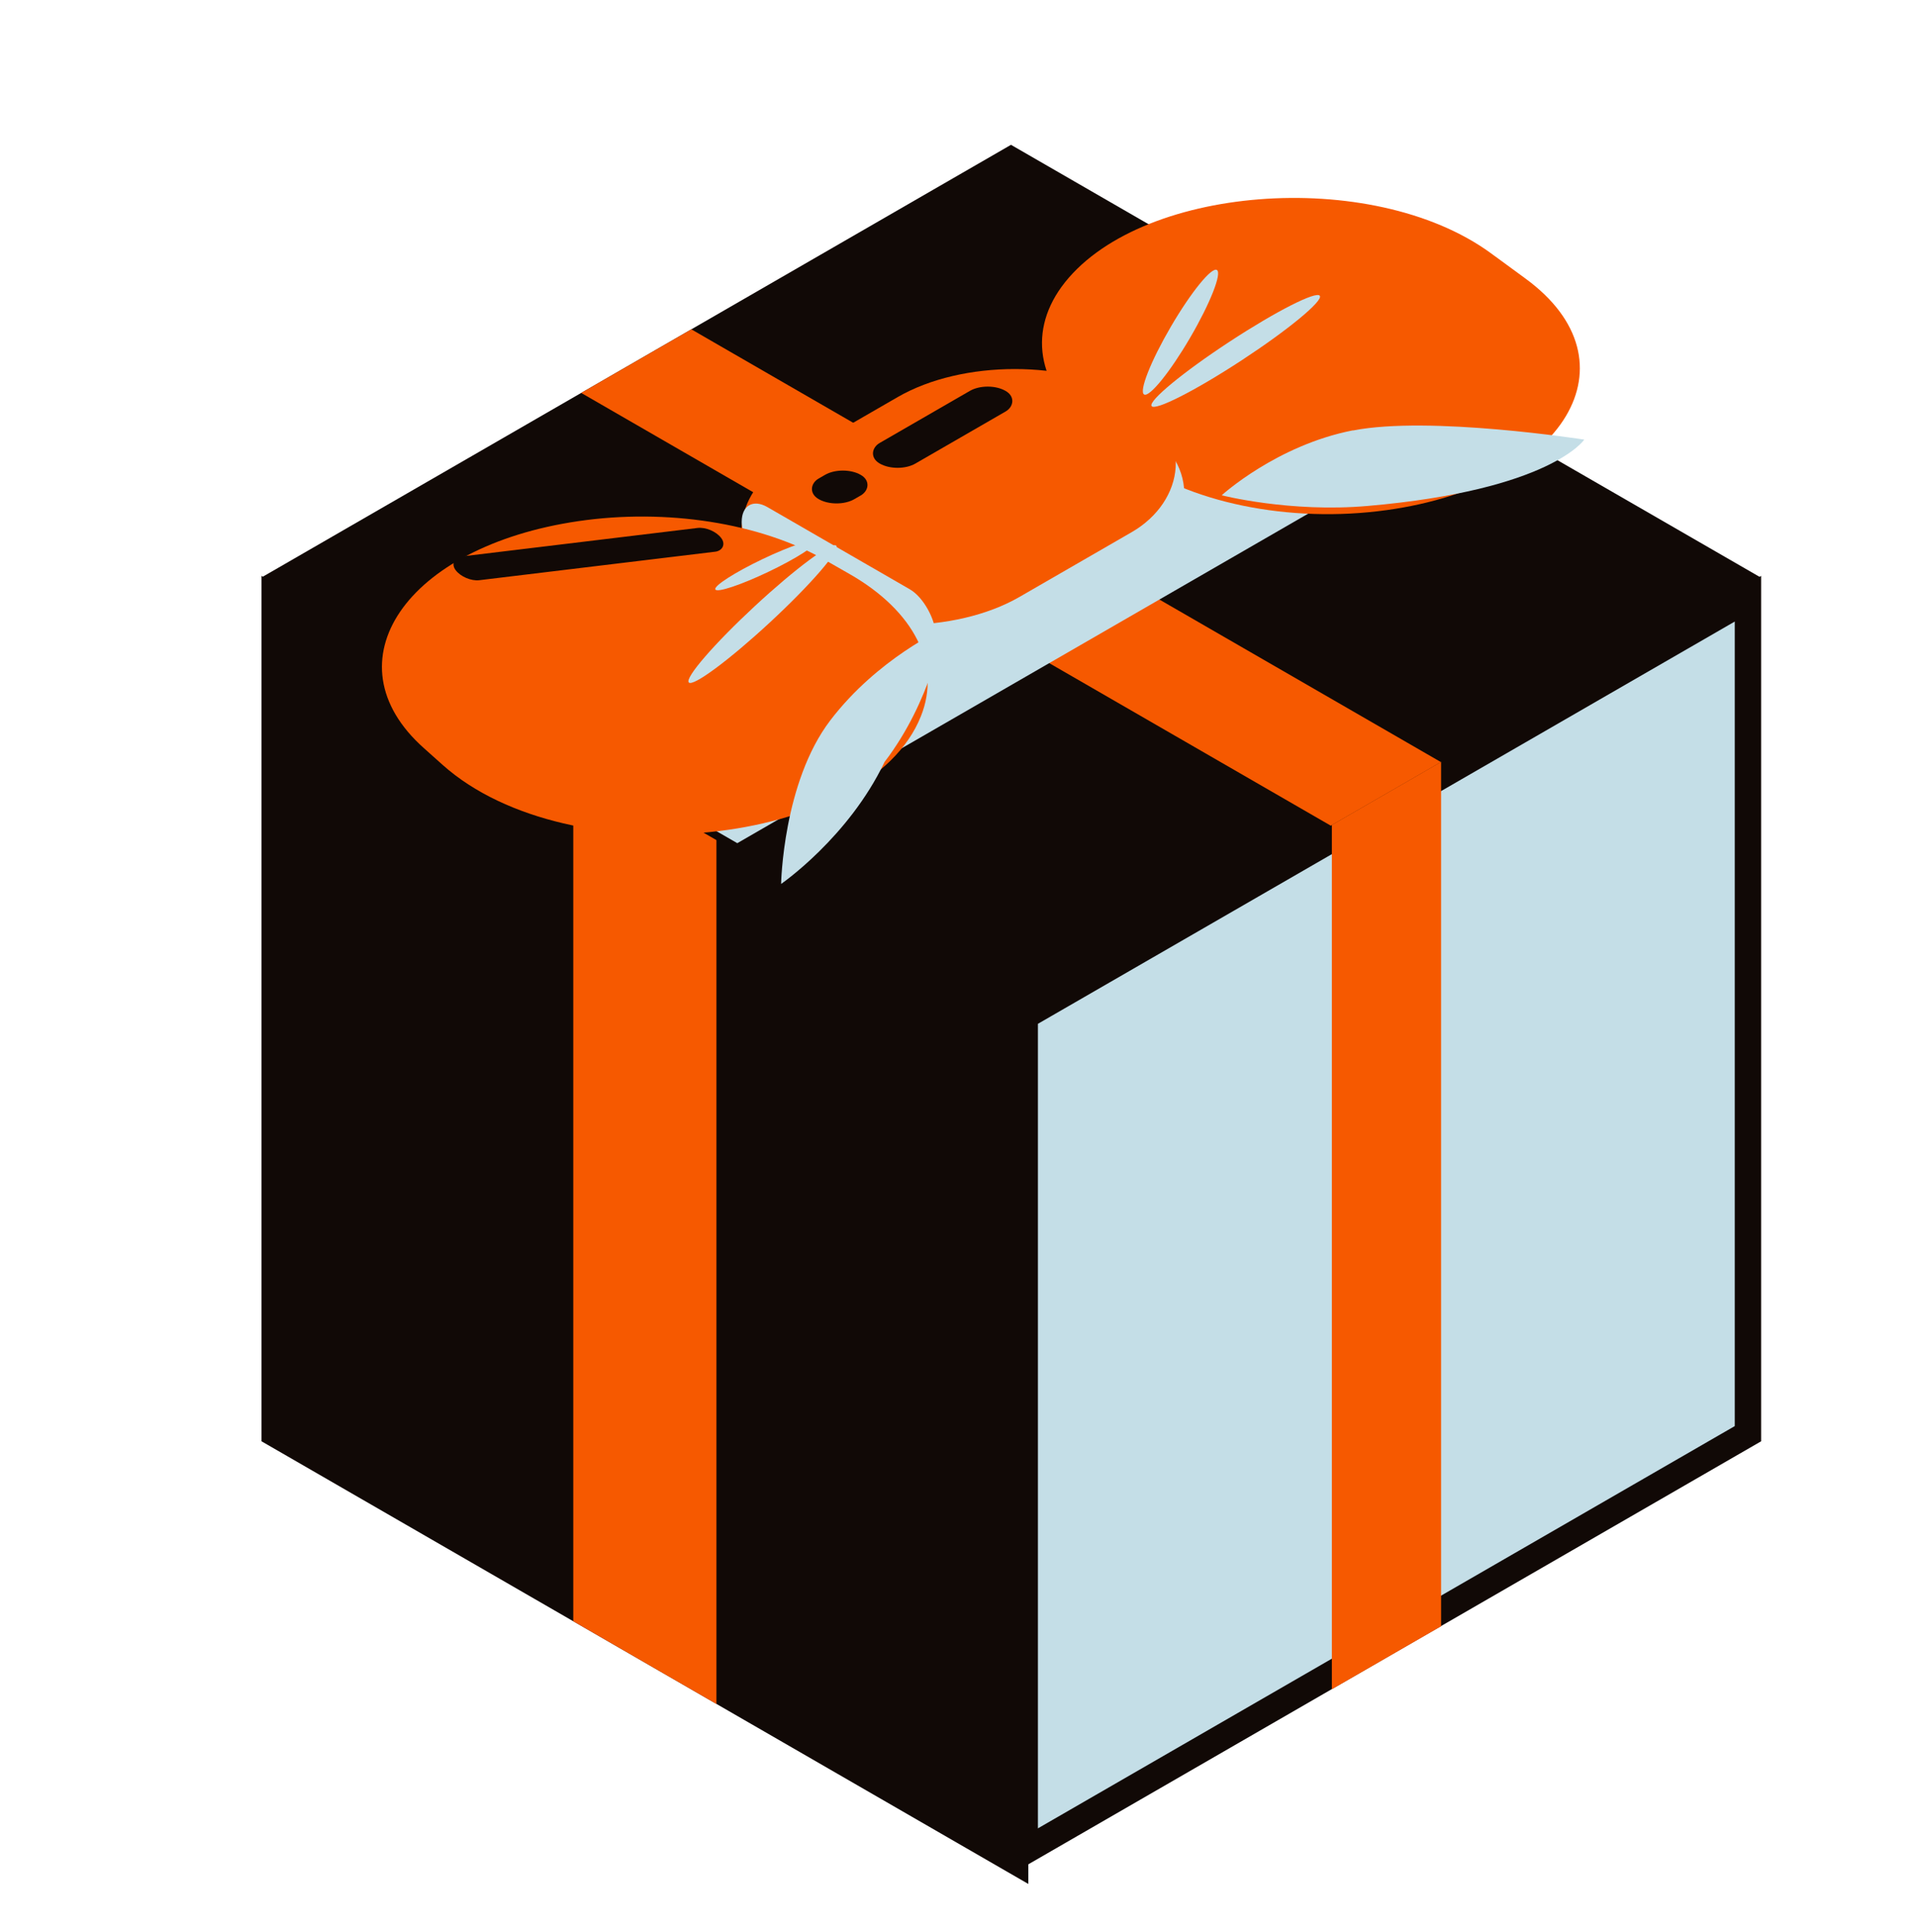 <svg xmlns="http://www.w3.org/2000/svg" width="126" height="127" fill="none">
    <path fill="#110906" d="m17.19 37.86 50.4 29.1v56.89l-50.4-29.1z"/>
    <path fill="#F65900" d="m37.68 49.7 9.41 5.43v56.89l-9.41-5.44z"/>
    <path transform="matrix(.866 -.5 0 1 66.6 66.74)" fill="#C4DEE7" stroke="#110906" stroke-width="2"
          d="M.87.5h54.89v54.89H.87z"/>
    <path fill="#F65900" d="m87.54 54.16 7.18-4.14v56.89l-7.18 4.14z"/>
    <path fill="#110906" d="M17.19 37.96 66.45 9.52l49.27 28.44-49.27 28.45z"/>
    <path fill="#F65900" d="m38.2 25.83 7.24-4.18L94.71 50.1l-7.24 4.18z"/>
    <path fill="#C4DEE7" d="m38.18 49.49 50.56-29.2 10.3 5.94-50.58 29.2z"/>
    <path d="M69.77 18.86c4.87-6.69 20.38-7.92 28.2-2.23l2.28 1.67c7.5 5.47 2.66 13.59-9.08 15.23-6.42.9-13.15-.49-17.13-3.53l-2.22-1.7c-3.54-2.7-4.32-6.3-2.05-9.44Z"
          fill="#F65900"/>
    <rect width="18.06" height="26.13" rx="9.03" transform="matrix(.866 .5 -.866 .5 67.08 23.52)" fill="#C4DEE7"/>
    <rect width="17.76" height="26.28" rx="8.88" transform="matrix(.866 .5 -.866 .5 66.7 21.66)" fill="#F65900"/>
    <rect width="14.71" height="3.89" rx="1.95" transform="matrix(.866 .5 0 1 48.75 32.36)" fill="#C4DEE7"/>
    <path d="M38.01 34.26c5.8-.85 11.96.12 16.21 2.55l1.61.92c4.27 2.44 6.05 5.98 4.7 9.35-3.42 8.62-23.1 10.63-31.43 3.21l-1.23-1.1c-6.38-5.67-1.2-13.27 10.14-14.93Z"
          fill="#F65900"/>
    <rect width="2.71" height="9.55" rx="1.35" transform="matrix(.866 .5 -.866 .5 64.92 25.02)" fill="#110906"/>
    <rect width="2.71" height="3.19" rx="1.35" transform="matrix(.866 .5 -.866 .5 55.4 30.54)" fill="#110906"/>
    <rect width="1.95" height="17.58" rx=".98" transform="matrix(.6 .8 -.993 .12 46.82 34.59)"
          fill="#110906"/>
    <ellipse cx="77.59" cy="21.84" rx=".73" ry="4.74" transform="rotate(30.3 77.59 21.84)" fill="#C4DEE7"/>
    <ellipse cx="81.22" cy="23.07" rx=".73" ry="6.61" transform="rotate(56.76 81.22 23.07)" fill="#C4DEE7"/>
    <ellipse cx="50.12" cy="40.37" rx=".73" ry="6.61" transform="rotate(47.16 50.12 40.37)" fill="#C4DEE7"/>
    <ellipse cx="50.32" cy="37.17" rx=".46" ry="3.66" transform="rotate(64.46 50.32 37.17)" fill="#C4DEE7"/>
    <path d="M54.57 47.36c-3.11 4.08-3.23 10.75-3.23 10.75s4.43-3.05 6.8-8.02c3.12-4.08 3.85-8.75 3.85-8.75s-4.31 1.94-7.42 6.02ZM88.93 28.3c5.03-.99 15.2.6 15.2.6s-2.21 3.32-14.23 4.36c-5.12.45-9.6-.7-9.6-.7s3.6-3.29 8.63-4.27Z"
          fill="#C4DEE7"/>
</svg>